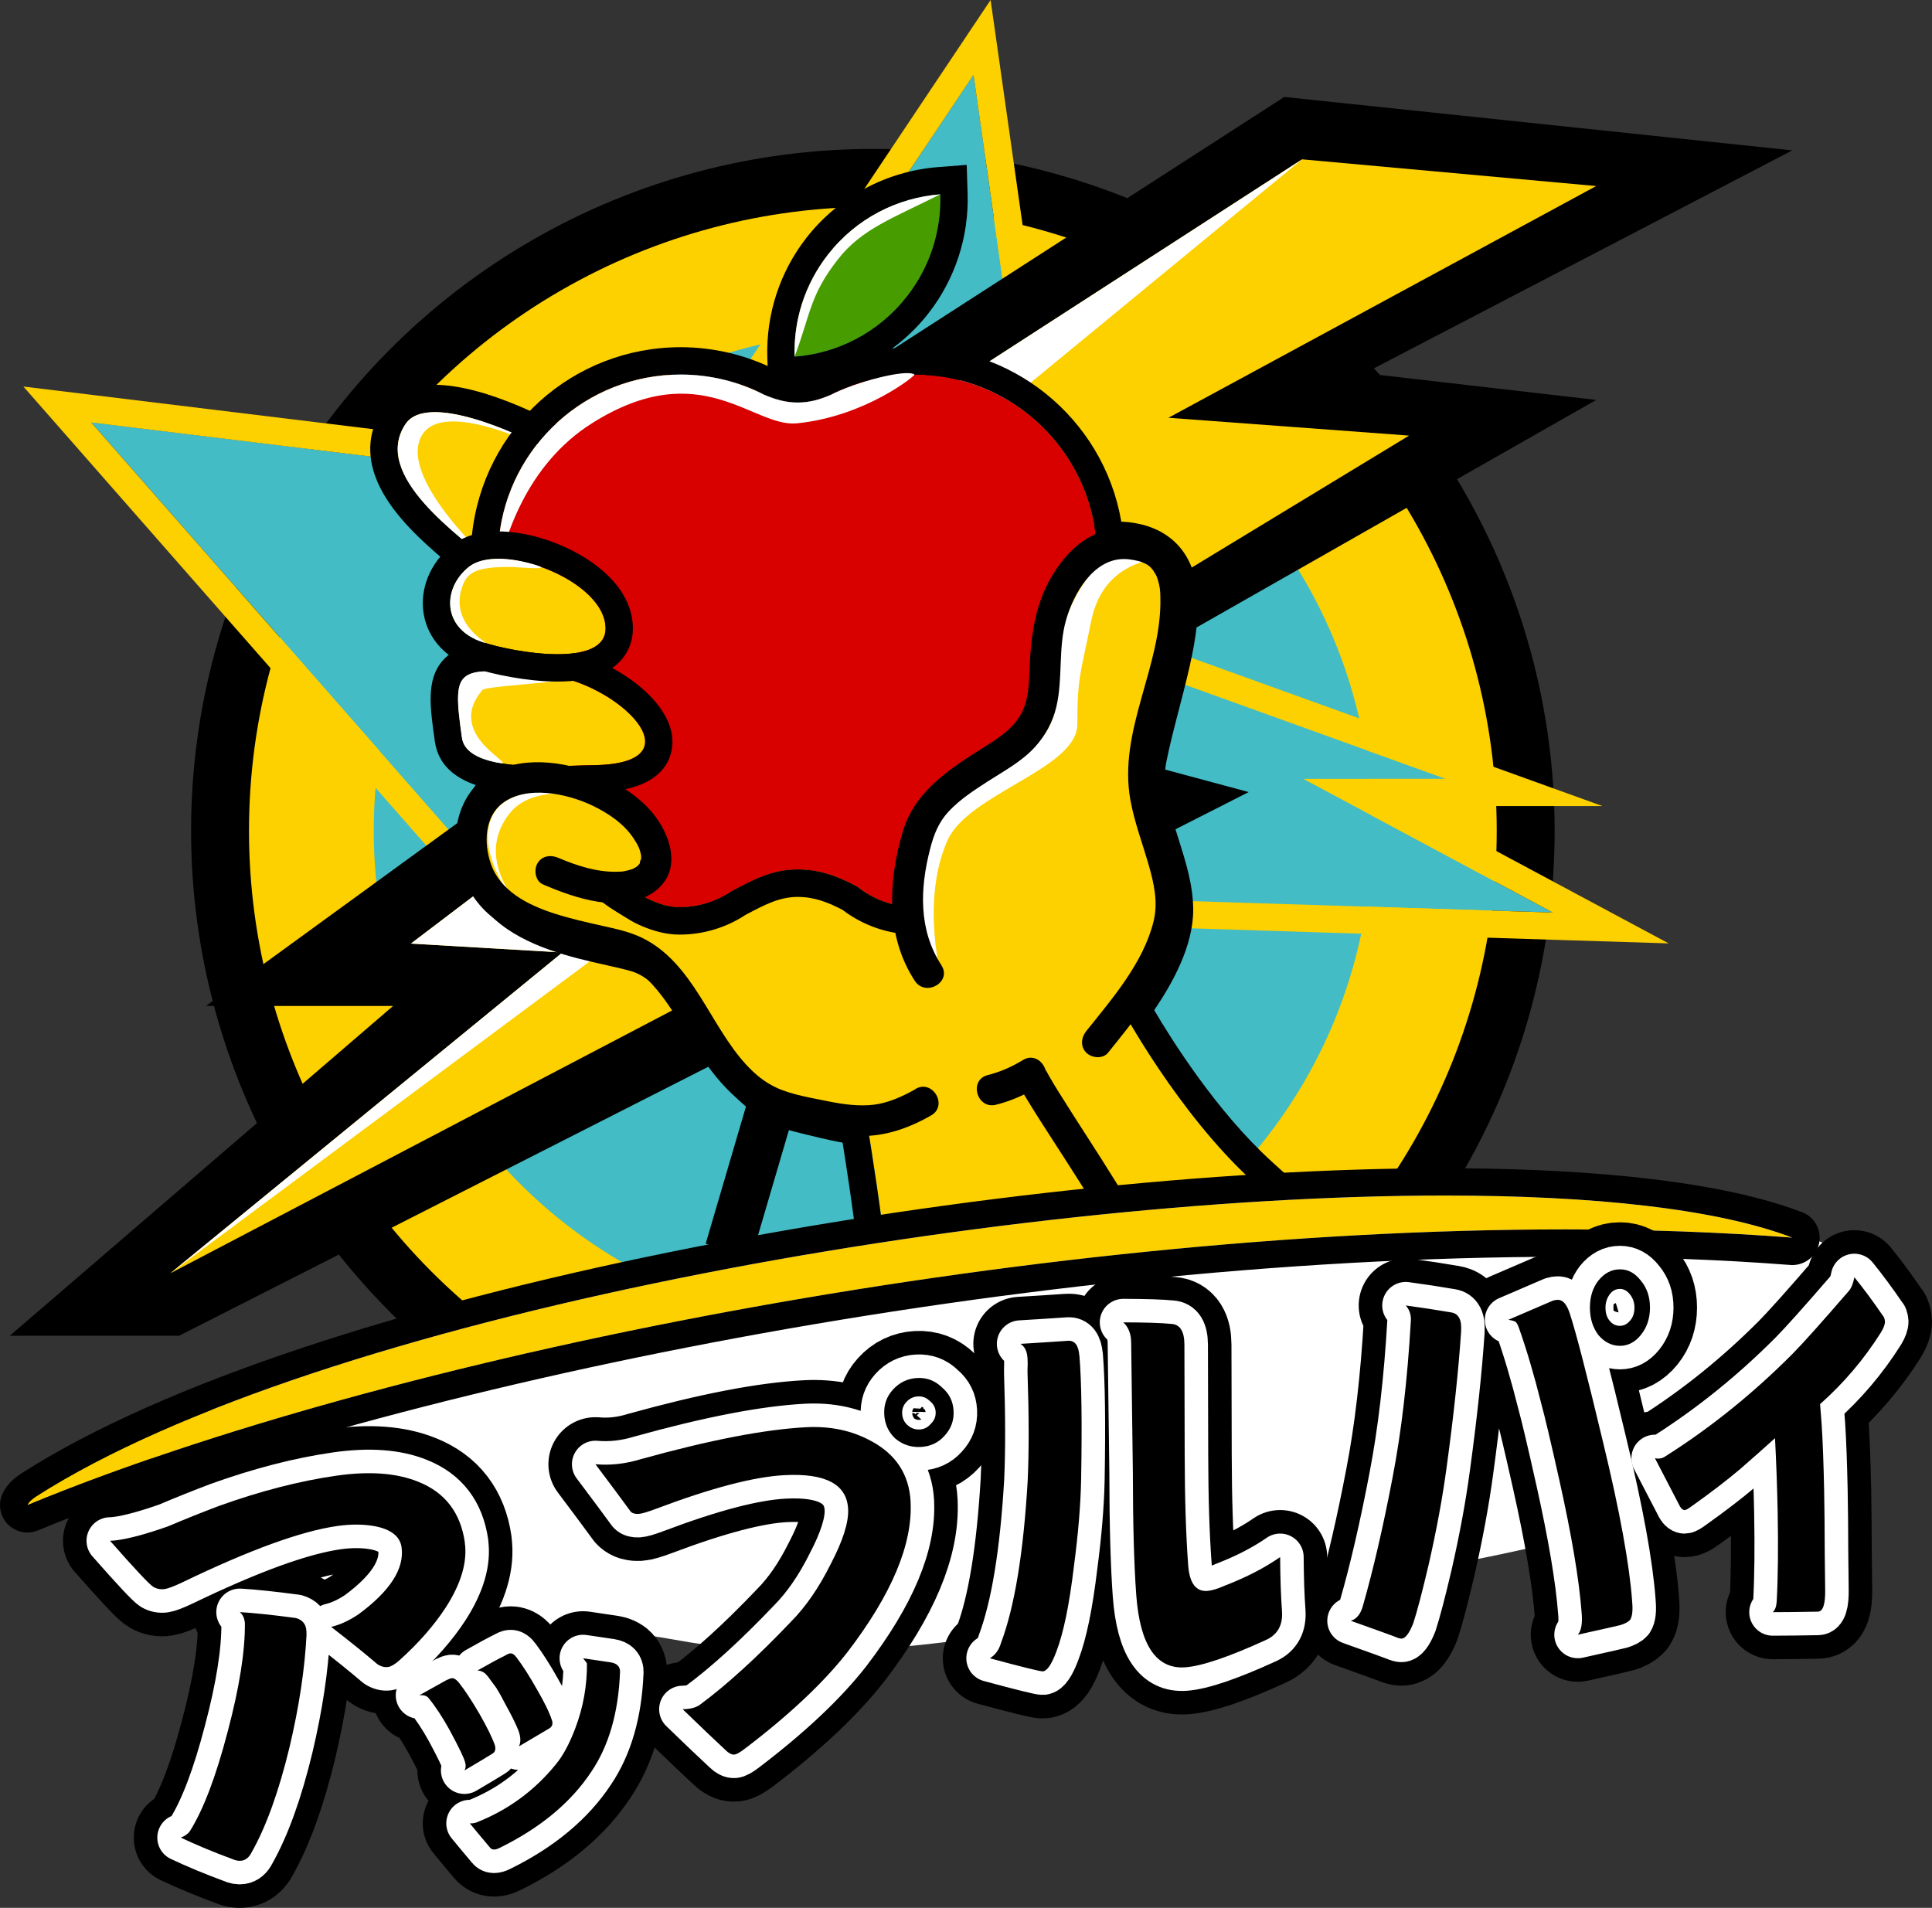 <?xml version="1.0" encoding="UTF-8"?>
<svg id="_レイヤー_2" data-name="レイヤー 2" xmlns="http://www.w3.org/2000/svg" viewBox="0 0 410.7 405.58">
  <rect x="0" y="0" width="410.7" height="405.58" fill="#333333" stroke="none"/>
  <defs>
    <style>
      .cls-1 {
        stroke: #000;
        stroke-width: 20px;
      }

      .cls-1, .cls-2 {
        stroke-linecap: round;
        stroke-linejoin: round;
      }

      .cls-2 {
        stroke: #fff;
        stroke-width: 10px;
      }

      .cls-2, .cls-3 {
        fill: #fff;
      }

      .cls-4 {
        fill: #d90000;
      }

      .cls-5 {
        fill: #fdd000;
      }

      .cls-6 {
        fill: #479d00;
      }

      .cls-7 {
        fill: #000001;
      }

      .cls-8 {
        fill: #43bcc5;
      }
    </style>
  </defs>
  <g id="_レイヤー_1-2" data-name="レイヤー 1">
    <g id="_ロゴ" data-name=" ロゴ">
      <circle class="cls-7" cx="185.55" cy="176.59" r="144.93"/>
      <circle class="cls-5" cx="185.55" cy="176.59" r="132.62"/>
      <circle class="cls-8" cx="185.55" cy="176.59" r="106.1"/>
      <g>
        <polygon class="cls-8" points="330.09 193.99 277.05 165.57 307.36 165.57 223.95 135.49 206.95 15.9 147.14 105.37 19.39 89.79 100.85 182.62 144.1 139.38 175.23 149.48 150.11 188.31 330.09 193.99"/>
        <path class="cls-5" d="M206.95,15.9l17,119.59,83.41,30.08h-30.31l53.05,28.42-179.98-5.68,25.12-38.82-31.14-10.1-43.25,43.25L19.38,89.81l127.75,15.58L206.94,15.92M210.56.03l-8.45,12.64-57.82,86.49-124.2-15.15-15.12-1.84,10.05,11.45,81.47,92.83,4.09,4.66,4.39-4.39,40.73-40.73,20.55,6.67-21.01,32.47-5.59,8.64,10.29.32,179.98,5.68,24.8.78-21.87-11.72-32.63-17.48h40.41l-31.28-11.28-80.12-28.9-16.51-116.12-2.14-15.05h0l-.02.03Z"/>
      </g>
      <polygon points="2.09 283.95 83.56 213.85 43.77 213.85 168.81 122.91 129.03 113.44 273.01 20.61 381 31.97 290.07 79.34 339.32 85.02 216.18 155.12 265.44 168.38 38.09 283.95 2.09 283.95"/>
      <polygon class="cls-5" points="36.19 270.69 119.56 202.48 87.35 200.59 189.65 122.91 153.66 113.44 276.8 33.87 339.32 39.55 248.39 88.81 299.54 92.6 193.44 157.01 235.12 166.49 36.19 270.69"/>
      <polygon class="cls-3" points="36.19 270.69 119.56 202.48 87.35 200.59 189.65 122.91 153.66 113.44 276.8 33.87 192.67 103.08 205.76 120.52 105.47 191.73 134.54 197.55 36.19 270.69"/>
      <rect x="134.72" y="233.8" width="56.17" height="10.17" transform="translate(-112.27 327.81) rotate(-73.64)"/>
      <g>
        <g>
          <path class="cls-5" d="M190.27,295.91c.97-16.79-6.11-58.17-6.11-58.17-3.84-.33-8.15-1.39-13.77-2.79-17.05-4.26-19.47-29.3-34.26-33.98-6.15-1.94-19.8-3.34-27.06-9.88-7.85-7.06-8.11-23.05,4.35-25.65l-8.13-45c-7.86-6.73-26.36-19.39-19.08-30.31,4.49-6.73,23.43,1.68,30.31,5.61,15.71,8.98,31.24,19.09,42.65,29.18,9.27,8.2-.18-.14,11.6,3.84,10.23,3.46,19.83,6.69,29.7,10.99l11.51,21.61c14.49-9.22,5.21-20.46,12.29-34.19,3.36-6.52,8.41-12.05,16.84-10.1,14.59,3.37,4.71,25.86,1.12,43.78-2.24,11.22,5.61,22.45,5.61,32.55,0,6.68-4.37,14.17-9.36,21,0,0,11.88,22.18,27.9,36.78l-76.11,44.73h0Z"/>
          <path d="M92.45,87.62c7.56,0,19.03,5.27,24.06,8.14,15.71,8.98,31.24,19.09,42.65,29.18,3.36,2.97,4.26,3.77,4.6,3.77.4,0,.05-1.08,1.93-1.08.97,0,2.52.28,5.07,1.15,10.23,3.46,19.83,6.69,29.7,10.99l11.51,21.61c14.49-9.22,5.21-20.46,12.29-34.19,2.89-5.61,7.04-10.5,13.53-10.5,1.04,0,2.14.13,3.31.4,14.59,3.37,4.71,25.86,1.12,43.78-2.25,11.22,5.61,22.45,5.61,32.55,0,6.68-4.37,14.17-9.36,21,0,0,11.88,22.18,27.9,36.78l-76.11,44.73c.97-16.79-6.11-58.17-6.11-58.17-3.83-.33-8.15-1.39-13.77-2.79-17.05-4.26-19.47-29.3-34.26-33.98-6.15-1.94-19.8-3.34-27.06-9.88-7.85-7.06-8.11-23.05,4.35-25.65l-8.13-45c-7.86-6.73-26.36-19.39-19.08-30.31,1.21-1.81,3.46-2.53,6.25-2.53M92.45,81.8c-6.34,0-9.53,2.78-11.09,5.12-2.95,4.43-4.93,11.74,2.41,21.43,4.06,5.36,9.84,10.06,14.48,13.84.58.47,1.15.94,1.69,1.38l6.9,38.18c-4.12,2.29-7.08,6.07-8.38,10.91-2.14,7.92.63,17.29,6.72,22.77,6.56,5.9,16.52,8.13,23.79,9.76,2.19.49,4.09.92,5.41,1.33,4.99,1.58,8.6,7.42,12.43,13.6,5.13,8.28,10.94,17.67,22.17,20.47,4,1,7.23,1.79,10.14,2.32,1.73,10.82,6.1,39.78,5.35,52.67l-.63,10.86,9.38-5.51,76.11-44.73,6.8-4-5.83-5.31c-11.64-10.6-21.16-25.72-24.94-32.15,4.03-5.94,8.29-13.71,8.29-21.33,0-5.2-1.61-10.28-3.16-15.19-1.83-5.78-3.56-11.24-2.56-16.22.71-3.56,1.72-7.46,2.7-11.22,3.28-12.64,6.37-24.57,1.49-32.62-2.07-3.42-5.43-5.75-9.7-6.73-1.56-.36-3.12-.54-4.62-.54-7.74,0-14.03,4.59-18.7,13.65-3.47,6.73-3.68,12.97-3.86,17.98-.14,4.02-.24,6.92-1.69,9.46l-7.95-14.92-.95-1.79-1.86-.81c-10.03-4.36-19.7-7.63-29.94-11.09l-.23-.08c-2.93-.99-5.13-1.45-6.93-1.45-.41,0-.81.02-1.2.07-.43-.38-.9-.8-1.41-1.24l-.08-.07c-10.5-9.29-25.18-19.34-43.62-29.88-.64-.36-15.72-8.91-26.94-8.91h.01Z"/>
        </g>
        <path class="cls-3" d="M105.29,120.45c-7.86-6.73-26.36-19.39-19.08-30.31,4.49-6.73,23.43,1.68,30.31,5.61,15.71,8.98-21.21-14.48-27.03-2.85-4.69,9.37,15.8,27.55,15.8,27.55Z"/>
        <g>
          <g>
            <path class="cls-6" d="M192.79,63.01c5.02-6.43,7.33-14.13,7.09-21.69-9.07.7-17.83,5.07-23.87,12.81-5.02,6.43-7.33,14.13-7.09,21.69,9.07-.7,17.83-5.07,23.87-12.81Z"/>
            <path d="M199.88,41.32c.24,7.57-2.06,15.26-7.09,21.69-6.04,7.74-14.8,12.11-23.87,12.81-.24-7.57,2.06-15.26,7.09-21.69,6.04-7.74,14.8-12.11,23.87-12.81M205.5,35.05l-6.07.47c-11.01.85-21.21,6.33-28,15.03-5.65,7.24-8.61,16.28-8.31,25.46l.19,6.08,6.07-.47c11.01-.85,21.21-6.33,28-15.03,5.65-7.24,8.61-16.28,8.31-25.46l-.19-6.08h0Z"/>
          </g>
          <g>
            <path class="cls-4" d="M233.19,117.3c0-.12,0-.23-.01-.35-.01-.27-.02-.54-.04-.8,0-.13-.02-.25-.02-.38-.02-.27-.04-.54-.06-.81,0-.11-.02-.22-.03-.32-.04-.37-.08-.74-.12-1.1h0c-2.41-19.12-18.74-33.91-38.51-33.91-6.46,0-12.54,1.58-17.9,4.37-2.28.93-4.3,1.59-6.95,1.59s-4.82-.72-7.06-1.64c-5.33-2.75-11.38-4.31-17.79-4.31-20.07,0-36.59,15.23-38.61,34.77h0c-.07.66-.12,1.32-.16,1.99v.02c-.02.3-.03.61-.04.92v.1c0,.34-.01.68-.01,1.02,0,.32,0,.64.01.95v.28c0,.23.02.46.03.68,0,.1.01.2.02.3.01.23.03.47.05.7,0,.08.01.16.02.25.03.31.05.62.09.93.9,22.5,8.89,48.23,21.42,60.99l.39.39c1.81,1.81,9.63,8.93,16.54,8.93,4.12,0,7.94-1.26,11.11-3.41,4.29-2.26,8.51-4.61,14-4.61,4.81,0,8.67,1.49,12.75,3.68,3.39,2.71,7.68,4.33,12.36,4.33,7.27,0,13.62-3.92,17.06-9.75.14-.2.29-.4.43-.6,11.43-16.09,20.46-39.73,20.94-60.86.04-.53.08-1.05.1-1.59v-.08c0-.24.02-.47.02-.71v-.81c0-.38,0-.76-.02-1.14h0Z"/>
            <path d="M194.39,79.62c19.78,0,36.1,14.79,38.51,33.91h0c.05.37.09.73.12,1.1.01.11.02.21.03.32.02.27.05.54.06.81,0,.13.02.25.02.38.02.27.03.54.04.8,0,.12,0,.23.01.35.01.38.02.76.02,1.14v.81c0,.24-.01.48-.02.71v.08c-.02.53-.05,1.06-.1,1.59-.48,21.14-9.51,44.78-20.94,60.86-.14.2-.29.4-.43.6-3.44,5.84-9.79,9.75-17.06,9.75-4.68,0-8.97-1.62-12.36-4.33-4.08-2.19-7.94-3.68-12.75-3.68-5.49,0-9.71,2.35-14,4.61-3.17,2.15-6.99,3.41-11.11,3.41-6.92,0-14.73-7.12-16.54-8.93l-.39-.39c-12.53-12.77-20.52-38.49-21.42-60.99-.03-.31-.06-.62-.09-.93,0-.08-.01-.16-.02-.25-.02-.23-.03-.47-.05-.7,0-.1-.01-.2-.02-.3-.01-.23-.02-.46-.03-.68v-.28c0-.32-.01-.63-.01-.95,0-.34,0-.68.01-1.02v-.1c0-.31.02-.61.04-.92v-.02c.04-.67.09-1.33.16-1.99h0c2.03-19.54,18.54-34.77,38.61-34.77,6.41,0,12.46,1.56,17.79,4.31,2.24.93,4.47,1.64,7.06,1.64s4.67-.65,6.95-1.59c5.36-2.79,11.44-4.37,17.9-4.37M194.39,73.81c-7.06,0-14.08,1.69-20.33,4.89-1.74.7-2.95,1.06-4.51,1.06s-2.97-.44-4.62-1.11c-6.22-3.17-13.21-4.84-20.22-4.84-22.94,0-42.03,17.19-44.39,39.98-.07.71-.13,1.44-.17,2.16h0v.16c-.02.35-.03.7-.04,1.05v.09c-.01.42-.02.81-.02,1.2,0,.36,0,.73.01,1.09v.32c0,.27.02.53.03.79l.02.35c.01.26.03.53.05.8l.02.27c.02.31.05.6.08.9.86,20.79,7.92,48,21.79,63.3v.08l1.62,1.62.07.07h.01c1.78,1.79,11.12,10.64,20.65,10.64,5.04,0,9.9-1.46,14.09-4.22l.23-.12c3.73-1.97,6.94-3.67,10.78-3.67,3.52,0,6.4,1.1,9.57,2.76,4.44,3.39,9.94,5.25,15.53,5.25,8.92,0,17.3-4.73,21.92-12.36l.31-.43c12.86-18.1,21.49-43.17,22.01-63.93.04-.55.08-1.1.1-1.65v-.13c0-.24.02-.51.02-.79v-.93c0-.44,0-.87-.02-1.3v-.4c-.02-.31-.04-.62-.05-.92l-.03-.44c-.02-.31-.05-.62-.07-.93v-.1l-.03-.26c-.03-.31-.06-.61-.1-.9v-.02l-.05-.36c-2.81-22.23-21.84-38.99-44.28-38.99h0l.02-.03Z"/>
          </g>
        </g>
        <g>
          <path class="cls-3" d="M178.14,55.11c5.02-6.43,11.63-8.72,21.74-13.8-9.07.7-17.83,5.07-23.87,12.81-5.02,6.43-7.33,14.13-7.09,21.69,3.4-9.08,3.18-12.97,9.22-20.7h0Z"/>
          <path class="cls-3" d="M194.39,79.62c-1.71-1.25-12.54,1.58-17.9,4.37-2.28.93-4.3,1.59-6.95,1.59s-4.82-.72-7.06-1.64c-5.33-2.75-11.38-4.31-17.79-4.31-20.07,0-36.59,15.23-38.61,34.77h0c-.07.66-.12,1.32-.16,1.99v.02c-.02.3-.03.61-.04.92v.1c0,.34-.01.68-.01,1.02,0,.32,0,.64.01.95v.28c0,.23.02.46.03.68,0,.1.01.2.02.3.01.23.03.47.05.7,0,.08.01.16.02.25.03.31.05.62.09.93-.62,29.95-7.89-15.11,19.73-32.55,23.19-14.64,34.19.94,43.6,0,14.53-1.45,25.23-10.18,24.97-10.37h0Z"/>
        </g>
        <path class="cls-5" d="M197.33,206.88c-5.92-8.8-5.14-19.06-2.24-29.18,2.24-7.86,8.21-11.2,18.02-17.44,14.49-9.22,5.21-20.46,12.29-34.19,3.36-6.52,8.41-12.05,16.84-10.1,14.59,3.37,4.71,25.86,1.12,43.78-2.24,11.22,5.61,22.45,5.61,32.55,0,9.5-8.84,20.63-15.71,29.18"/>
        <path class="cls-3" d="M200.24,208.34c-5.92-8.8-5.14-19.06-2.24-29.18,2.24-7.86,8.21-11.2,18.02-17.44,14.49-9.22,5.21-20.46,12.29-34.19,3.36-6.52,8.57-12.66,16.84-10.1,10.03,3.1-9.64-3.19-13.22,14.73-2.24,11.22-2.91,11.7-2.91,21.8,0,9.5-23.16,14.68-27.61,24.71-5.81,13.08-1.16,29.68-1.16,29.68h-.01Z"/>
        <g>
          <path class="cls-5" d="M98.2,156.85c-2.24-15.71-1.14-14.96,17.75-13.39,14.85,1.24,33.66,19.05,9.87,19.2-6.46.04-26.5,1.96-27.61-5.81h-.01Z"/>
          <path d="M104.29,142.68c2.79,0,6.58.36,11.66.79,14.85,1.24,33.66,19.05,9.87,19.2-2.17.01-5.87.24-9.86.24-7.92,0-17.01-.88-17.75-6.05-1.64-11.49-1.49-14.18,6.09-14.18M104.29,136.86h0c-3.3,0-7.44.41-10.21,3.6-3.51,4.05-2.68,9.86-1.63,17.21,1.58,11.04,17.51,11.04,23.5,11.04,2.5,0,4.89-.08,6.81-.15,1.21-.04,2.27-.08,3.09-.09,14.53-.09,16.94-6.6,17.09-10.47.37-9.56-14.52-19.34-26.52-20.33l-2.22-.19c-4.09-.35-7.31-.62-9.92-.62h0Z"/>
        </g>
        <path class="cls-3" d="M98.2,156.85c-2.24-15.71-1.14-14.96,17.75-13.39,14.85,1.24-12.44,2.11-13.39,3.22-8.72,10.17,9.51,16.8,2.78,15.36-3.84-.82-6.74-2.37-7.14-5.19h0Z"/>
        <g>
          <path class="cls-5" d="M102.57,136.5c-8.72-2.91-8.52-11.5-2.91-15.99,6.85-5.48,29.07,2.91,29.07,13.08,0,8.44-19.24,5.21-26.16,2.91h0Z"/>
          <path d="M105.95,118.79c9.2,0,22.78,6.86,22.78,14.81,0,4.16-4.67,5.48-10.24,5.48s-12.41-1.41-15.92-2.58c-8.72-2.91-8.52-11.5-2.91-15.99,1.49-1.2,3.72-1.73,6.29-1.73M105.95,112.97c-4.09,0-7.43,1.01-9.92,3-4.62,3.69-6.89,9.32-5.94,14.67.94,5.29,4.82,9.43,10.64,11.37,4.15,1.38,11.48,2.88,17.76,2.88,3.96,0,7.1-.56,9.62-1.71,4.09-1.87,6.43-5.36,6.43-9.59,0-5.78-3.83-11.24-10.78-15.38-5.51-3.28-12.17-5.24-17.81-5.24h0Z"/>
        </g>
        <path class="cls-3" d="M102.57,136.5c-8.72-2.91-8.52-11.5-2.91-15.99,2.57-2.05,7.3-2.16,12.21-.95,8.18,2.01-2.03.95-3.49.95-7.41,0-9.15,1.28-10.17,4.36-2.91,8.72,7.62,12.71,4.36,11.63h0Z"/>
        <path class="cls-5" d="M196.32,234.32c-9.89,5.73-15.83,4.39-29.3,1.02-17.05-4.26-19.47-29.3-34.26-33.98-6.15-1.94-19.8-3.34-27.06-9.88-7.85-7.06-8.11-23.05,4.35-25.65,9.78-2.04,22.19,2.94,27.4,10.63,6.53,9.65-2.39,16.58-20.35,8.72"/>
        <path class="cls-3" d="M111.29,193.19c-7.85-7.06-12.24-21.84.22-24.44,3.25-.68,6.79-.58,10.26.13,6.97,1.43-7.57-3.31-13.38,3.96-10.35,12.94,10.17,26.88,2.91,20.35h0Z"/>
        <g>
          <path class="cls-5" d="M210.84,231.7c3.55-.86,5.26-1.69,8.28-3.54.17,2.49,22.24,33.53,22.24,38.42"/>
          <path d="M211.71,234.85c3.26-.81,6.19-2.12,9.06-3.87l-4.92-2.82c.23,2.05,1.43,3.84,2.48,5.57,1.65,2.74,3.4,5.43,5.13,8.12,4.1,6.38,8.3,12.73,12.02,19.35.74,1.32,1.45,2.66,2.1,4.03l.18.39c.3.64-.19-.5-.06-.14.09.25.19.49.27.74.06.18.09.39.16.56.28.65-.04-.78-.02-.2.12,4.2,6.66,4.22,6.54,0-.06-2.35-1.34-4.62-2.41-6.65-1.56-2.98-3.32-5.87-5.08-8.73-3.93-6.37-8.09-12.6-12.04-18.95-.73-1.17-1.45-2.34-2.13-3.54-.24-.43-.45-.86-.69-1.29-.3-.55,0-.08.1.27-.11-.37-.14-.77,0,.46-.27-2.34-2.61-4.23-4.92-2.82-2.31,1.41-4.74,2.52-7.5,3.21-4.08,1.02-2.35,7.33,1.74,6.31h0Z"/>
        </g>
        <path d="M194.67,231.5c-2.75,1.57-5.8,2.95-8.89,3.34-3.09.39-6.51-.07-9.67-.71-3.6-.74-7.86-1.41-11.06-2.91-2.59-1.21-4.53-2.84-6.46-4.93-7.7-8.34-11.26-21.69-22.15-26.95-2.63-1.27-5.47-1.87-8.29-2.5-3.46-.78-6.92-1.55-10.3-2.64-5.81-1.86-11.54-4.87-13.51-10.57-1.58-4.56-1.22-10.08,2.47-12.88,5.14-3.9,13.79-2.06,19.16.52,3.34,1.61,6.71,3.86,8.76,7.02.91,1.39,1.25,2.08,1.56,3.54.19.91,0-.39,0,.15,0,.32.01.64-.02.96.08-.89-.54,1.09-.12.33-.12.22-.25.44-.4.65.44-.62-.02,0-.17.12-.68.56.58-.33-.19.17-.28.18-.57.35-.88.5-.51.25.72-.23-.22.08-.42.14-.85.26-1.29.35-.7.16-.89.15-1.76.18-4.29.12-8.62-1.28-12.52-2.95-1.62-.7-3.51-.48-4.47,1.17-.81,1.38-.46,3.77,1.17,4.47,6.72,2.89,16.72,6.39,23.5,1.68,6.26-4.35,3.79-12.11-.31-17.01-9.15-10.97-35.48-17.31-40.97.55-2.02,6.57-.03,14.09,4.39,19.22,5.37,6.24,14.47,8.45,22.14,10.2,2.76.63,6.36,1.23,8.6,2.19,2.79,1.19,4.7,3.01,6.71,5.37,4.14,4.88,7.12,11.17,11.02,16.46,2.31,3.14,4.85,5.99,8.02,8.28,3.74,2.71,8.11,3.71,12.53,4.74,4.42,1.03,9.21,2.09,13.85,1.75,4.64-.34,8.98-1.99,13.03-4.31,3.65-2.09.36-7.74-3.3-5.65h0l.04.02Z"/>
        <path d="M200.15,205.23c-4.94-7.55-4.6-16.36-2.42-24.8.77-2.98,1.79-5.63,3.91-7.9,2.41-2.59,5.41-4.52,8.36-6.43,3.45-2.22,7.22-4.23,10.01-7.3,2.19-2.41,3.77-5.3,4.53-8.48,1.45-6.09.36-12.47,2.08-18.53,1.57-5.54,5.75-12.98,12.34-12.95,1.22,0,3.05.36,3.77.66,1.26.51,1.66.81,2.48,1.82-.28-.35.42.7.53.92s.21.42.4,1.05c.45,1.48.49,2.19.53,3.63.38,14.71-9.04,28.33-6.38,43.12.85,4.72,2.57,9.22,3.89,13.82,1.13,3.93,2.04,7.96,1.04,12.01-2.17,8.81-8.75,16.38-14.29,23.3-1.1,1.38-1.34,3.28,0,4.62,1.14,1.14,3.51,1.38,4.62,0,5.73-7.14,11.75-14.47,15.02-23.14,1.53-4.06,1.92-8.17,1.3-12.46-.65-4.43-2.2-8.65-3.5-12.92s-2.49-8.67-2.09-13.18c.34-3.85,1.62-7.76,2.58-11.49,1.88-7.27,4.14-14.74,4.34-22.3.17-6.36-2-12.47-8.3-14.94-3.6-1.41-7.91-1.48-11.5-.04-3.76,1.51-6.6,4.34-8.85,7.66-4.47,6.58-5.41,13.82-5.71,21.57-.11,2.87-.21,5.67-1.33,8.28-1.52,3.54-4.6,5.65-7.75,7.64-7.43,4.71-15.22,9.42-17.86,18.34-3.11,10.51-3.65,22.2,2.57,31.7,2.3,3.51,7.96.23,5.65-3.3h0l.03.02Z"/>
      </g>
      <path class="cls-3" d="M402.52,283.79c-9.28,19.71-21.82,39.29-129.91,54.59-60.62,8.58-91.76,17.09-129.35,10.17-29.43-5.41-115.86-7.19-117.72-20.35-4.24-29.95,65.51-55.66,173.6-70.95,108.09-15.3,216.27-.83,203.38,26.54h0Z"/>
      <g>
        <path class="cls-5" d="M381,263.11c-64.42-24.63-293.66,4.1-373.23,54.94-1.09.7-1.72,1.34-1.96,1.92.02-.01.04-.02.07-.03,87.15-36,251.98-66.31,375.12-56.84h0Z"/>
        <path d="M307.12,254.15c31.61,0,57.86,2.82,73.89,8.95-15.5-1.19-31.65-1.75-48.23-1.75-115.17,0-250.71,27.12-326.89,58.59-.03.01-.04.02-.07.03.24-.59.87-1.23,1.96-1.92,59.77-38.18,203.96-63.9,299.34-63.9M307.12,248.34c-97.08,0-241.79,26.04-302.47,64.81-2.12,1.36-3.5,2.87-4.22,4.63-.88,2.18-.37,4.67,1.3,6.32,1.11,1.1,2.59,1.68,4.09,1.68.76,0,1.52-.15,2.25-.45.03-.01.07-.03.1-.04,69.96-28.88,203.91-58.12,324.61-58.12,16.73,0,32.8.58,47.78,1.74.15.01.3.02.45.02,2.7,0,5.07-1.87,5.67-4.54.63-2.82-.9-5.67-3.6-6.7-20.18-7.72-52.45-9.34-75.97-9.34h0Z"/>
      </g>
      <g>
        <path class="cls-1" d="M98.8,327.9c.59,4.11-.76,8.71-4.03,13.8-2.53,3.88-5.84,7.65-9.94,11.32-.93.81-1.7,1.26-2.3,1.35-.78.11-1.55-.09-2.3-.59-2.46-2.11-5.74-4.76-9.83-7.93,1.91-.46,3.84-1.35,5.81-2.68,6.75-4.97,9.79-9.73,9.15-14.26-.33-2.3-2.21-3.78-5.63-4.46-2.47-.45-5.15-.46-8.05-.05-7.67,1.1-18.6,5.07-32.79,11.92-1.85.88-3.13,1.37-3.86,1.48-.91.13-1.73-.03-2.47-.48-.81-.5-3.87-3.76-9.17-9.78.49,0,1.04-.06,1.64-.14,2.66-.38,6.22-1.35,10.68-2.92,3.49-1.49,7.07-2.92,10.76-4.32,8.85-3.18,17.21-5.34,25.06-6.46,7.01-1,12.8-.57,17.39,1.3,5.69,2.27,8.99,6.57,9.9,12.92l-.02-.02ZM65.17,347.42c-.37,7.33-1.57,15.3-3.6,23.91-2.28,9.45-4.97,16.93-8.07,22.43-.53,1.06-1.24,1.66-2.15,1.79-.6.09-1.27-.03-1.99-.36-3.97-1.46-7.61-2.98-10.92-4.54.93-.38,1.57-.84,1.93-1.39,2.86-4.54,5.55-11.62,8.05-21.22,2.48-9.36,3.69-17.02,3.64-22.99-.09-1.03-.45-1.82-1.08-2.34,2.8.15,6.77.57,11.92,1.25,1.29.37,2.02,1.16,2.19,2.37.05.36.07.73.07,1.1h0Z"/>
        <path class="cls-1" d="M105.21,371.04c.21.82.05,1.4-.49,1.73-1.36.85-3.36,2.05-5.99,3.59.29-.5.34-1.06.15-1.69-.22-.94-1.35-3.27-3.36-7-1.51-2.71-2.98-4.94-4.42-6.7-.4-.49-1.06-.68-1.97-.58,1.48-.83,3.4-1.9,5.75-3.21.51-.25.9-.39,1.16-.42.46-.05.95.26,1.49.92,1.22,1.51,2.69,3.75,4.42,6.7,1.65,2.89,2.73,5.11,3.26,6.66h0ZM131.8,355.52c-.34,8.59-2.39,15.64-6.13,21.16-4.32,6.51-10.8,11.89-19.42,16.13-.98.5-1.67.49-2.08-.04-1.92-2.28-3.36-4-4.3-5.16.43.03.86-.02,1.31-.15,6.77-2.64,12.45-6.79,17.02-12.44,1.48-1.79,2.84-4.32,4.08-7.58,1.71-4.51,2.53-9.11,2.49-13.8,0-.08-.28-.45-.82-1.12,2.54.36,4.5.65,5.88.87,1.38.22,2.03.94,1.98,2.14h-.01ZM117.35,365.75c.25.78,0,1.37-.72,1.76-.11.05-2.22,1.3-6.32,3.74.44-.86.4-1.99-.11-3.4-.65-1.58-1.53-3.36-2.65-5.35-.7-1.38-1.38-2.61-2.05-3.69-.32-.46-.9-1.24-1.72-2.34-.23-.28-.45-.53-.66-.73-.51-.4-1.05-.61-1.63-.62,2.74-1.55,4.7-2.61,5.87-3.17.47-.29.83-.44,1.1-.47.46-.05.94.28,1.44.99,1.32,1.77,2.74,3.99,4.24,6.66,1.64,2.81,2.7,5.02,3.2,6.61h0Z"/>
        <path class="cls-1" d="M193.57,319.26c.46,9-4,19.63-13.38,31.9-5.09,6.52-12.4,13.4-21.93,20.64-1.01.77-1.74,1.17-2.18,1.19-.55.03-1.15-.27-1.79-.9-2.21-2.05-5.27-4.96-9.17-8.74,1.49-.02,2.67-.3,3.53-.85,5.81-4.28,12.31-10.21,19.51-17.77,3.16-3.2,5.96-7.28,8.42-12.22,2.62-5,3.86-8.92,3.71-11.73-.27-5.24-4.77-7.64-13.49-7.19-6.46.33-15.55,2.71-27.28,7.13-1.85.7-3.1,1.07-3.76,1.11-.77.04-1.33-.12-1.69-.49-1.67-2.29-4.16-5.65-7.49-10.07,3.17.28,6.39-.08,9.66-1.08,14.68-4.08,26.4-6.34,35.18-6.79,5.13-.26,9.72.72,13.77,2.94,5.29,2.83,8.09,7.14,8.39,12.93h-.01ZM202.71,299.94c.11,2.04-.55,3.82-1.97,5.33-1.31,1.45-2.98,2.23-5.03,2.33s-3.84-.49-5.4-1.8c-1.45-1.36-2.23-3.07-2.34-5.11-.11-2.04.5-3.79,1.81-5.24,1.41-1.57,3.14-2.4,5.18-2.51,2.04-.11,3.79.55,5.25,1.97,1.56,1.3,2.4,2.98,2.5,5.02h0ZM198.9,300.14c-.05-.94-.48-1.72-1.28-2.34-.7-.68-1.52-1-2.46-.95-.99.05-1.83.45-2.51,1.21-.63.7-.92,1.51-.87,2.45.05.99.42,1.8,1.12,2.43.75.68,1.63.99,2.62.94.94-.05,1.72-.45,2.35-1.2.74-.7,1.08-1.55,1.03-2.54h0Z"/>
        <path class="cls-1" d="M229.46,288.19c.46,5.56.58,14.37.36,26.43-.11,5.37-.62,11.48-1.53,18.35-.97,8.14-2.21,14.19-3.74,18.15-1.01,2.72-1.97,4.12-2.87,4.18-.5.04-4.26-.89-11.26-2.78,1.16-.69,1.96-1.8,2.4-3.34,2.87-7.67,4.75-19.13,5.64-34.36.29-6.34.28-14.01-.03-23.02-.02-.24,0-.78.03-1.63,0-.54,0-1.05-.04-1.53-.11-1.44-.61-2.42-1.51-2.96,4.17-.25,7.54-.47,10.1-.65,1.45-.11,2.27.95,2.43,3.16h.02ZM272.13,331.01c.03,4.57.16,8.38.39,11.44.22,2.93-.87,4.97-3.26,6.11-7.96,3.65-13.72,5.61-17.28,5.88-6.17.45-9.65-4.68-10.44-15.39-.47-6.41-.71-15.15-.72-26.22-.12-9.2-.24-18.37-.36-27.51-.03-1.8-.59-3.21-1.67-4.21,4.69.01,8.11.12,10.24.33,1.82.11,2.74,1.57,2.75,4.4.02,7.88.05,15.71.06,23.47.02,9.15.26,16.95.74,23.42.28,3.83,1.65,5.66,4.11,5.47.9-.07,2.19-.46,3.85-1.19,4.42-1.71,8.28-3.71,11.59-6Z"/>
        <path class="cls-1" d="M310.6,283.06c-.53,8.01-1.55,17.63-3.08,28.85-.86,6.41-2.13,13.28-3.8,20.62-1.39,5.92-2.49,10.11-3.3,12.57-.86,2.16-1.7,3.24-2.51,3.24-.29,0-.72-.12-1.29-.37-.62-.25-3.78-1.39-9.47-3.42,1.2-.37,2.03-1.36,2.51-2.96,2.25-7.83,4.37-17.01,6.38-27.55,1.86-9.62,3.15-20.68,3.87-33.19.1-1.29-.26-2.4-1.08-3.33,3.2.43,6.43.92,9.68,1.48,1.58.25,2.27,1.6,2.08,4.07h0ZM346.95,340.38c.19,1.91.05,3.24-.43,3.98-.38.43-1.07.8-2.08,1.11-.19.06-3.2.74-9.03,2.04.76-.86,1.03-2.5.79-4.9-.53-6.9-2.1-16.24-4.73-28.02-1.82-8.14-3.11-13.59-3.87-16.36-1.53-6.1-3.11-11.43-4.73-16-.19-.55-.41-.96-.65-1.2-.24-.18-.77-.34-1.58-.46,1.15-.49,4.3-1.85,9.46-4.07.38-.12.74-.18,1.08-.18,1.05,0,1.89.96,2.51,2.87,1.34,4.07,3.7,13.22,7.1,27.46,3.54,14.61,5.59,25.86,6.17,33.75v-.02ZM350.75,277.97c0,2.28-.65,4.22-1.94,5.82-1.24,1.54-2.73,2.31-4.45,2.31s-3.3-.77-4.59-2.31c-1.2-1.6-1.79-3.54-1.79-5.82s.6-4.19,1.79-5.73c1.29-1.6,2.82-2.4,4.59-2.4s3.2.8,4.45,2.4c1.29,1.54,1.94,3.45,1.94,5.73ZM347.45,277.97c0-1.05-.31-1.97-.93-2.77s-1.34-1.2-2.15-1.2c-.91,0-1.65.4-2.22,1.2-.57.8-.86,1.73-.86,2.77,0,1.17.29,2.1.86,2.77.57.74,1.31,1.11,2.22,1.11.81,0,1.53-.37,2.15-1.11.62-.68.93-1.6.93-2.77Z"/>
        <path class="cls-1" d="M400.49,280.02c.13.33.2.62.21.9.01.6-.27,1.37-.84,2.31-3.59,5.7-7.91,10.79-12.95,15.26.06.87.17,2.29.33,4.26.24,3.66.41,8.33.53,14.01.07,3.83.12,8.31.13,13.44.06,5.14.09,7.68.09,7.62.06,3.17-.45,4.76-1.55,4.79-3.83.07-7.02.11-9.59.11.5-.45.77-1.22.84-2.31.28-5.2.34-11.54.2-19.03-.1-5.08-.29-10.3-.56-15.65-2.48,2.24-4.94,4.42-7.38,6.54-2.77,2.35-6.17,4.96-10.19,7.82-.83.62-1.37.93-1.62.93-.38,0-.72-.26-1.03-.8l-5.31-10.23c.84.2,1.62.05,2.32-.46,9.6-6.09,18.56-13.32,26.89-21.68,2.31-2.34,6.34-6.85,12.1-13.52.49-.61.85-1.55,1.08-2.81,1.94,2.37,4.03,5.2,6.28,8.49h.02Z"/>
      </g>
      <g>
        <path class="cls-2" d="M98.8,327.9c.59,4.11-.76,8.71-4.03,13.8-2.53,3.88-5.84,7.65-9.94,11.32-.93.81-1.7,1.26-2.3,1.35-.78.11-1.55-.09-2.3-.59-2.46-2.11-5.74-4.76-9.83-7.93,1.91-.46,3.84-1.35,5.81-2.68,6.75-4.97,9.79-9.73,9.15-14.26-.33-2.3-2.21-3.78-5.63-4.46-2.47-.45-5.15-.46-8.05-.05-7.67,1.1-18.6,5.07-32.79,11.92-1.85.88-3.13,1.37-3.86,1.48-.91.13-1.73-.03-2.47-.48-.81-.5-3.87-3.76-9.17-9.78.49,0,1.04-.06,1.64-.14,2.66-.38,6.22-1.35,10.68-2.92,3.49-1.49,7.07-2.92,10.76-4.32,8.85-3.18,17.21-5.34,25.06-6.46,7.01-1,12.8-.57,17.39,1.3,5.69,2.27,8.99,6.57,9.9,12.92l-.02-.02ZM65.17,347.42c-.37,7.33-1.57,15.3-3.6,23.91-2.28,9.45-4.97,16.93-8.07,22.43-.53,1.06-1.24,1.66-2.15,1.79-.6.09-1.27-.03-1.99-.36-3.97-1.46-7.61-2.98-10.92-4.54.93-.38,1.57-.84,1.93-1.39,2.86-4.54,5.55-11.62,8.05-21.22,2.48-9.36,3.69-17.02,3.64-22.99-.09-1.03-.45-1.82-1.08-2.34,2.8.15,6.77.57,11.92,1.25,1.29.37,2.02,1.16,2.19,2.37.05.36.07.73.07,1.1h0Z"/>
        <path class="cls-2" d="M105.21,371.04c.21.82.05,1.4-.49,1.73-1.36.85-3.36,2.05-5.99,3.59.29-.5.34-1.06.15-1.69-.22-.94-1.35-3.27-3.36-7-1.51-2.71-2.98-4.94-4.42-6.7-.4-.49-1.06-.68-1.97-.58,1.48-.83,3.4-1.9,5.75-3.21.51-.25.9-.39,1.16-.42.46-.05.95.26,1.49.92,1.22,1.51,2.69,3.75,4.42,6.7,1.65,2.89,2.73,5.11,3.26,6.66h0ZM131.8,355.52c-.34,8.59-2.39,15.64-6.13,21.16-4.32,6.51-10.8,11.89-19.42,16.13-.98.5-1.67.49-2.08-.04-1.92-2.28-3.36-4-4.3-5.16.43.03.86-.02,1.31-.15,6.77-2.64,12.45-6.79,17.02-12.44,1.48-1.79,2.84-4.32,4.08-7.58,1.71-4.51,2.53-9.11,2.49-13.8,0-.08-.28-.45-.82-1.12,2.54.36,4.5.65,5.88.87,1.38.22,2.03.94,1.98,2.14h-.01ZM117.35,365.75c.25.78,0,1.37-.72,1.76-.11.05-2.22,1.3-6.32,3.74.44-.86.4-1.99-.11-3.4-.65-1.58-1.53-3.36-2.65-5.35-.7-1.38-1.38-2.61-2.05-3.69-.32-.46-.9-1.24-1.72-2.34-.23-.28-.45-.53-.66-.73-.51-.4-1.05-.61-1.63-.62,2.74-1.55,4.7-2.61,5.87-3.17.47-.29.83-.44,1.1-.47.46-.05.94.28,1.44.99,1.32,1.77,2.74,3.99,4.24,6.66,1.64,2.81,2.7,5.02,3.2,6.61h0Z"/>
        <path class="cls-2" d="M193.57,319.26c.46,9-4,19.63-13.38,31.9-5.09,6.52-12.4,13.4-21.93,20.64-1.01.77-1.74,1.17-2.18,1.19-.55.03-1.15-.27-1.79-.9-2.21-2.05-5.27-4.96-9.17-8.74,1.49-.02,2.67-.3,3.53-.85,5.81-4.28,12.31-10.21,19.51-17.77,3.16-3.2,5.96-7.28,8.42-12.22,2.62-5,3.86-8.92,3.71-11.73-.27-5.24-4.77-7.64-13.49-7.19-6.46.33-15.55,2.71-27.28,7.13-1.85.7-3.1,1.07-3.76,1.11-.77.04-1.33-.12-1.69-.49-1.67-2.29-4.16-5.65-7.49-10.07,3.17.28,6.39-.08,9.66-1.08,14.68-4.08,26.4-6.34,35.18-6.79,5.13-.26,9.72.72,13.77,2.94,5.29,2.83,8.09,7.14,8.39,12.93h-.01ZM202.71,299.94c.11,2.04-.55,3.82-1.97,5.33-1.31,1.45-2.98,2.23-5.03,2.33s-3.84-.49-5.4-1.8c-1.45-1.36-2.23-3.07-2.34-5.11-.11-2.04.5-3.79,1.81-5.24,1.41-1.57,3.14-2.4,5.18-2.51,2.04-.11,3.79.55,5.25,1.97,1.56,1.3,2.4,2.98,2.5,5.02h0ZM198.9,300.14c-.05-.94-.48-1.72-1.28-2.34-.7-.68-1.52-1-2.46-.95-.99.05-1.83.45-2.51,1.21-.63.7-.92,1.51-.87,2.45.05.99.42,1.8,1.12,2.43.75.68,1.63.99,2.62.94.94-.05,1.72-.45,2.35-1.2.74-.7,1.08-1.55,1.03-2.54h0Z"/>
        <path class="cls-2" d="M229.46,288.19c.46,5.56.58,14.37.36,26.43-.11,5.37-.62,11.48-1.53,18.35-.97,8.14-2.21,14.19-3.74,18.15-1.01,2.72-1.97,4.12-2.87,4.18-.5.04-4.26-.89-11.26-2.78,1.16-.69,1.96-1.8,2.4-3.34,2.87-7.67,4.75-19.13,5.64-34.36.29-6.34.28-14.01-.03-23.02-.02-.24,0-.78.03-1.63,0-.54,0-1.05-.04-1.53-.11-1.44-.61-2.42-1.51-2.96,4.17-.25,7.54-.47,10.1-.65,1.45-.11,2.27.95,2.43,3.16h.02ZM272.13,331.01c.03,4.57.16,8.38.39,11.44.22,2.93-.87,4.97-3.26,6.11-7.96,3.65-13.72,5.61-17.28,5.88-6.17.45-9.65-4.68-10.44-15.39-.47-6.41-.71-15.15-.72-26.22-.12-9.2-.24-18.37-.36-27.51-.03-1.8-.59-3.21-1.67-4.21,4.69.01,8.11.12,10.24.33,1.82.11,2.74,1.57,2.75,4.4.02,7.88.05,15.71.06,23.47.02,9.15.26,16.95.74,23.42.28,3.83,1.65,5.66,4.11,5.47.9-.07,2.19-.46,3.85-1.19,4.42-1.71,8.28-3.71,11.59-6Z"/>
        <path class="cls-2" d="M310.6,283.06c-.53,8.01-1.55,17.63-3.08,28.85-.86,6.41-2.13,13.28-3.8,20.62-1.39,5.92-2.49,10.11-3.3,12.57-.86,2.16-1.7,3.24-2.51,3.24-.29,0-.72-.12-1.29-.37-.62-.25-3.78-1.39-9.47-3.42,1.2-.37,2.03-1.36,2.51-2.96,2.25-7.83,4.37-17.01,6.38-27.55,1.86-9.62,3.15-20.68,3.87-33.19.1-1.29-.26-2.4-1.08-3.33,3.2.43,6.43.92,9.68,1.48,1.58.25,2.27,1.6,2.08,4.07h0ZM346.95,340.38c.19,1.91.05,3.24-.43,3.98-.38.43-1.07.8-2.08,1.11-.19.06-3.2.74-9.03,2.04.76-.86,1.03-2.5.79-4.9-.53-6.9-2.1-16.24-4.73-28.02-1.82-8.14-3.11-13.59-3.87-16.36-1.53-6.1-3.11-11.43-4.73-16-.19-.55-.41-.96-.65-1.2-.24-.18-.77-.34-1.58-.46,1.15-.49,4.3-1.85,9.46-4.07.38-.12.74-.18,1.08-.18,1.05,0,1.89.96,2.51,2.87,1.34,4.07,3.7,13.22,7.1,27.46,3.54,14.61,5.59,25.86,6.17,33.75v-.02ZM350.75,277.97c0,2.28-.65,4.22-1.94,5.82-1.24,1.54-2.73,2.31-4.45,2.31s-3.3-.77-4.59-2.31c-1.2-1.6-1.79-3.54-1.79-5.82s.6-4.19,1.79-5.73c1.29-1.6,2.82-2.4,4.59-2.4s3.2.8,4.45,2.4c1.29,1.54,1.94,3.45,1.94,5.73ZM347.45,277.97c0-1.05-.31-1.97-.93-2.77s-1.34-1.2-2.15-1.2c-.91,0-1.65.4-2.22,1.2-.57.8-.86,1.73-.86,2.77,0,1.17.29,2.1.86,2.77.57.74,1.31,1.11,2.22,1.11.81,0,1.53-.37,2.15-1.11.62-.68.93-1.6.93-2.77Z"/>
        <path class="cls-2" d="M400.49,280.02c.13.33.2.62.21.9.01.6-.27,1.37-.84,2.31-3.59,5.7-7.91,10.79-12.95,15.26.06.87.17,2.29.33,4.26.24,3.66.41,8.33.53,14.01.07,3.83.12,8.31.13,13.44.06,5.14.09,7.68.09,7.62.06,3.17-.45,4.76-1.55,4.79-3.83.07-7.02.11-9.59.11.5-.45.77-1.22.84-2.31.28-5.2.34-11.54.2-19.03-.1-5.08-.29-10.3-.56-15.65-2.48,2.24-4.94,4.42-7.38,6.54-2.77,2.35-6.17,4.96-10.19,7.82-.83.62-1.37.93-1.62.93-.38,0-.72-.26-1.03-.8l-5.31-10.23c.84.2,1.62.05,2.32-.46,9.6-6.09,18.56-13.32,26.89-21.68,2.31-2.34,6.34-6.85,12.1-13.52.49-.61.85-1.55,1.08-2.81,1.94,2.37,4.03,5.2,6.28,8.49h.02Z"/>
      </g>
      <g>
        <path d="M98.8,327.9c.59,4.11-.76,8.71-4.03,13.8-2.53,3.88-5.84,7.65-9.94,11.32-.93.81-1.7,1.26-2.3,1.35-.78.11-1.55-.09-2.3-.59-2.46-2.11-5.74-4.76-9.83-7.93,1.91-.46,3.84-1.35,5.81-2.68,6.75-4.97,9.79-9.73,9.15-14.26-.33-2.3-2.21-3.78-5.63-4.46-2.47-.45-5.15-.46-8.05-.05-7.67,1.1-18.6,5.07-32.79,11.92-1.85.88-3.13,1.37-3.86,1.48-.91.13-1.73-.03-2.47-.48-.81-.5-3.87-3.76-9.17-9.78.49,0,1.04-.06,1.64-.14,2.66-.38,6.22-1.35,10.68-2.92,3.49-1.49,7.07-2.92,10.76-4.32,8.85-3.18,17.21-5.34,25.06-6.46,7.01-1,12.8-.57,17.39,1.3,5.69,2.27,8.99,6.57,9.9,12.92l-.02-.02ZM65.17,347.42c-.37,7.33-1.57,15.3-3.6,23.91-2.28,9.45-4.97,16.93-8.07,22.43-.53,1.06-1.24,1.66-2.15,1.79-.6.09-1.27-.03-1.99-.36-3.97-1.46-7.61-2.98-10.92-4.54.93-.38,1.57-.84,1.93-1.39,2.86-4.54,5.55-11.62,8.05-21.22,2.48-9.36,3.69-17.02,3.64-22.99-.09-1.03-.45-1.82-1.08-2.34,2.8.15,6.77.57,11.92,1.25,1.29.37,2.02,1.16,2.19,2.37.05.36.07.73.07,1.1h0Z"/>
        <path d="M105.21,371.04c.21.82.05,1.4-.49,1.73-1.36.85-3.36,2.05-5.99,3.59.29-.5.34-1.06.15-1.69-.22-.94-1.35-3.27-3.36-7-1.51-2.71-2.98-4.94-4.42-6.7-.4-.49-1.06-.68-1.97-.58,1.48-.83,3.4-1.9,5.75-3.21.51-.25.9-.39,1.16-.42.46-.05.95.26,1.49.92,1.22,1.51,2.69,3.75,4.42,6.7,1.65,2.89,2.73,5.11,3.26,6.66h0ZM131.8,355.52c-.34,8.59-2.39,15.64-6.13,21.16-4.32,6.51-10.8,11.89-19.42,16.13-.98.5-1.67.49-2.08-.04-1.92-2.28-3.36-4-4.3-5.16.43.03.86-.02,1.31-.15,6.77-2.64,12.45-6.79,17.02-12.44,1.48-1.79,2.84-4.32,4.08-7.58,1.71-4.51,2.53-9.11,2.49-13.8,0-.08-.28-.45-.82-1.12,2.54.36,4.5.65,5.88.87,1.38.22,2.03.94,1.98,2.14h-.01ZM117.35,365.75c.25.78,0,1.37-.72,1.76-.11.05-2.22,1.3-6.32,3.74.44-.86.4-1.99-.11-3.4-.65-1.58-1.53-3.36-2.65-5.35-.7-1.38-1.38-2.61-2.05-3.69-.32-.46-.9-1.24-1.72-2.34-.23-.28-.45-.53-.66-.73-.51-.4-1.05-.61-1.63-.62,2.74-1.55,4.7-2.61,5.87-3.17.47-.29.83-.44,1.1-.47.46-.05.94.28,1.44.99,1.32,1.77,2.74,3.99,4.24,6.66,1.64,2.81,2.7,5.02,3.2,6.61h0Z"/>
        <path d="M193.57,319.26c.46,9-4,19.63-13.38,31.9-5.09,6.52-12.4,13.4-21.93,20.64-1.01.77-1.74,1.17-2.18,1.19-.55.03-1.15-.27-1.79-.9-2.21-2.05-5.27-4.96-9.17-8.74,1.49-.02,2.67-.3,3.53-.85,5.81-4.28,12.31-10.21,19.51-17.77,3.16-3.2,5.96-7.28,8.42-12.22,2.62-5,3.86-8.92,3.71-11.73-.27-5.24-4.77-7.64-13.49-7.19-6.46.33-15.55,2.71-27.28,7.13-1.85.7-3.1,1.07-3.76,1.11-.77.04-1.33-.12-1.69-.49-1.67-2.29-4.16-5.65-7.49-10.07,3.17.28,6.39-.08,9.66-1.08,14.68-4.08,26.4-6.34,35.18-6.79,5.13-.26,9.72.72,13.77,2.94,5.29,2.83,8.09,7.14,8.39,12.93h-.01ZM202.71,299.94c.11,2.04-.55,3.82-1.97,5.33-1.31,1.45-2.98,2.23-5.03,2.33s-3.84-.49-5.4-1.8c-1.45-1.36-2.23-3.07-2.34-5.11-.11-2.04.5-3.79,1.81-5.24,1.41-1.57,3.14-2.4,5.18-2.51,2.04-.11,3.79.55,5.25,1.97,1.56,1.3,2.4,2.98,2.5,5.02h0ZM198.9,300.14c-.05-.94-.48-1.72-1.28-2.34-.7-.68-1.52-1-2.46-.95-.99.05-1.83.45-2.51,1.21-.63.7-.92,1.51-.87,2.45.05.99.42,1.8,1.12,2.43.75.68,1.63.99,2.62.94.94-.05,1.72-.45,2.35-1.2.74-.7,1.08-1.55,1.03-2.54h0Z"/>
        <path d="M229.46,288.19c.46,5.56.58,14.37.36,26.43-.11,5.37-.62,11.48-1.53,18.35-.97,8.14-2.21,14.19-3.74,18.15-1.01,2.72-1.97,4.12-2.87,4.18-.5.04-4.26-.89-11.26-2.78,1.16-.69,1.96-1.8,2.4-3.34,2.87-7.67,4.75-19.13,5.64-34.36.29-6.34.28-14.01-.03-23.02-.02-.24,0-.78.03-1.63,0-.54,0-1.05-.04-1.53-.11-1.44-.61-2.42-1.51-2.96,4.17-.25,7.54-.47,10.1-.65,1.45-.11,2.27.95,2.43,3.16h.02ZM272.13,331.01c.03,4.57.16,8.38.39,11.44.22,2.93-.87,4.97-3.26,6.11-7.96,3.65-13.72,5.61-17.28,5.88-6.17.45-9.65-4.68-10.44-15.39-.47-6.41-.71-15.15-.72-26.22-.12-9.2-.24-18.37-.36-27.51-.03-1.8-.59-3.21-1.67-4.21,4.69.01,8.11.12,10.24.33,1.82.11,2.74,1.57,2.75,4.4.02,7.88.05,15.71.06,23.47.02,9.15.26,16.95.74,23.42.28,3.83,1.65,5.66,4.11,5.47.9-.07,2.19-.46,3.85-1.19,4.42-1.71,8.28-3.71,11.59-6Z"/>
        <path d="M310.6,283.06c-.53,8.01-1.55,17.63-3.08,28.85-.86,6.41-2.13,13.28-3.8,20.62-1.39,5.92-2.49,10.11-3.3,12.57-.86,2.16-1.7,3.24-2.51,3.24-.29,0-.72-.12-1.29-.37-.62-.25-3.78-1.39-9.47-3.42,1.2-.37,2.03-1.36,2.51-2.96,2.25-7.83,4.37-17.01,6.38-27.55,1.86-9.62,3.15-20.68,3.87-33.19.1-1.29-.26-2.4-1.08-3.33,3.2.43,6.43.92,9.68,1.48,1.58.25,2.27,1.6,2.08,4.07h0ZM346.95,340.38c.19,1.91.05,3.24-.43,3.98-.38.43-1.07.8-2.08,1.11-.19.06-3.2.74-9.03,2.04.76-.86,1.03-2.5.79-4.9-.53-6.9-2.1-16.24-4.73-28.02-1.82-8.14-3.11-13.59-3.87-16.36-1.53-6.1-3.11-11.43-4.73-16-.19-.55-.41-.96-.65-1.2-.24-.18-.77-.34-1.58-.46,1.15-.49,4.3-1.85,9.46-4.07.38-.12.74-.18,1.08-.18,1.05,0,1.89.96,2.51,2.87,1.34,4.07,3.7,13.22,7.1,27.46,3.54,14.61,5.59,25.86,6.17,33.75v-.02ZM350.75,277.97c0,2.28-.65,4.22-1.94,5.82-1.24,1.54-2.73,2.31-4.45,2.31s-3.3-.77-4.59-2.31c-1.2-1.6-1.79-3.54-1.79-5.82s.6-4.19,1.79-5.73c1.29-1.6,2.82-2.4,4.59-2.4s3.2.8,4.45,2.4c1.29,1.54,1.94,3.45,1.94,5.73ZM347.45,277.97c0-1.05-.31-1.97-.93-2.77s-1.34-1.2-2.15-1.2c-.91,0-1.65.4-2.22,1.2-.57.8-.86,1.73-.86,2.77,0,1.17.29,2.1.86,2.77.57.74,1.31,1.11,2.22,1.11.81,0,1.53-.37,2.15-1.11.62-.68.93-1.6.93-2.77Z"/>
        <path d="M400.49,280.02c.13.33.2.62.21.9.01.6-.27,1.37-.84,2.31-3.59,5.7-7.91,10.79-12.95,15.26.06.87.17,2.29.33,4.26.24,3.66.41,8.33.53,14.01.07,3.83.12,8.31.13,13.44.06,5.14.09,7.68.09,7.62.06,3.17-.45,4.76-1.55,4.79-3.83.07-7.02.11-9.59.11.5-.45.77-1.22.84-2.31.28-5.2.34-11.54.2-19.03-.1-5.08-.29-10.3-.56-15.65-2.48,2.24-4.94,4.42-7.38,6.54-2.77,2.35-6.17,4.96-10.19,7.82-.83.62-1.37.93-1.62.93-.38,0-.72-.26-1.03-.8l-5.31-10.23c.84.2,1.62.05,2.32-.46,9.6-6.09,18.56-13.32,26.89-21.68,2.31-2.34,6.34-6.85,12.1-13.52.49-.61.85-1.55,1.08-2.81,1.94,2.37,4.03,5.2,6.28,8.49h.02Z"/>
      </g>
    </g>
  </g>
</svg>